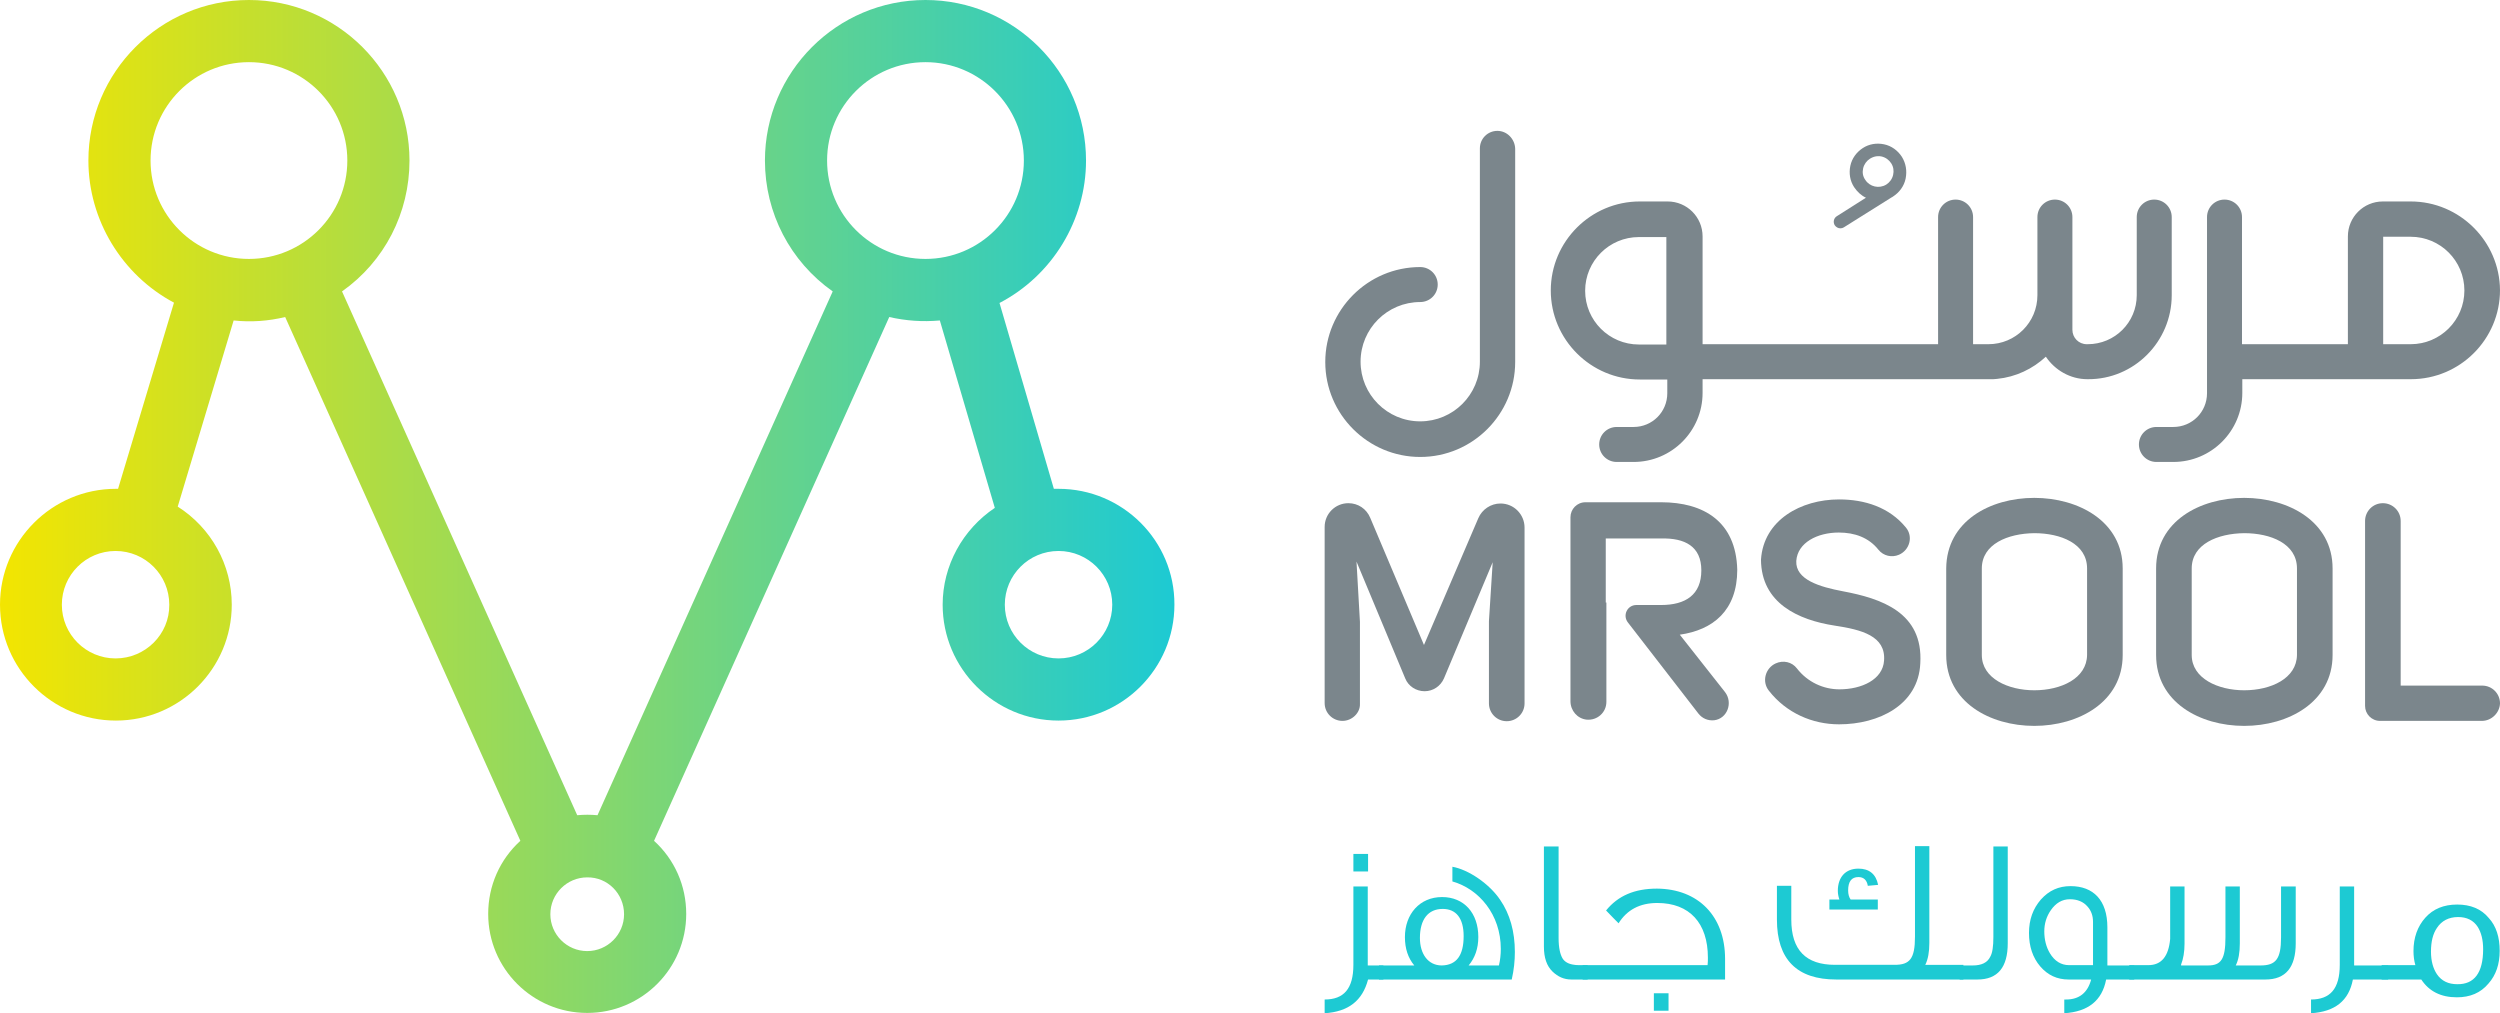<svg xmlns="http://www.w3.org/2000/svg" xmlns:xlink="http://www.w3.org/1999/xlink" version="1.1" id="Layer_1" x="0px" y="0px" style="enable-background:new 0 0 1000 1000;" xml:space="preserve" viewBox="99.9 337.8 800.4 324.4"><style type="text/css">	.st0{fill:url(#SVGID_1_);}	.st1{fill:#7B868C;}	.st2{fill:#1DCAD3;}</style><g>	<g>		<linearGradient id="SVGID_1_" gradientUnits="userSpaceOnUse" x1="99.798" y1="500" x2="475.953" y2="500">			<stop offset="0" style="stop-color:#F3E500"></stop>			<stop offset="1" style="stop-color:#1DCAD3"></stop>		</linearGradient>		<path class="st0" d="M438.8,494.3c-0.5,0-1,0-1.5,0l-17.4-59.5c16.9-8.8,27.7-26.5,27.7-45.6c0-28.4-23.1-51.4-51.4-51.4    c-28.4,0-51.4,23.1-51.4,51.4c0,16.8,8.1,32.3,21.7,41.9l-75.3,167.7c-2.2-0.2-4.3-0.2-6.5,0l-75.3-167.7    C223,421.5,231,406,231,389.2c0-28.4-23.1-51.4-51.4-51.4c-28.4,0-51.4,23.1-51.4,51.4c0,19,10.7,36.6,27.4,45.5l-17.9,59.6    c-0.3,0-0.5,0-0.7,0c-20.5,0-37.1,16.7-37.1,37.1c0,20.5,16.7,37.1,37.1,37.1c20.5,0,37.1-16.7,37.1-37.1    c0-12.8-6.6-24.6-17.3-31.4l17.9-59.6c5.6,0.6,11.1,0.2,16.5-1.1l75.3,167.7c-6.6,6-10.3,14.4-10.3,23.4    c0,17.5,14.2,31.7,31.7,31.7c17.5,0,31.7-14.2,31.7-31.7c0-9-3.7-17.4-10.3-23.4l75.3-167.7c5.3,1.2,10.6,1.6,16.2,1.1l17.6,60    c-10.3,6.9-16.7,18.5-16.7,31c0,20.5,16.7,37.1,37.1,37.1c20.5,0,37.1-16.7,37.1-37.1C476,510.9,459.3,494.3,438.8,494.3z     M136.9,548.6c-9.5,0-17.2-7.7-17.2-17.2c0-9.5,7.7-17.2,17.2-17.2c9.5,0,17.2,7.7,17.2,17.2C154.2,540.9,146.4,548.6,136.9,548.6    z M211.1,389.2c0,17.4-14.1,31.5-31.5,31.5s-31.5-14.1-31.5-31.5c0-17.4,14.1-31.5,31.5-31.5S211.1,371.8,211.1,389.2z     M299.7,630.5c0,6.5-5.3,11.8-11.8,11.8c-6.5,0-11.8-5.3-11.8-11.8c0-6.5,5.3-11.8,11.8-11.8C294.4,618.6,299.7,623.9,299.7,630.5    z M427.7,389.2c0,17.4-14.1,31.5-31.5,31.5c-17.4,0-31.5-14.1-31.5-31.5c0-17.4,14.1-31.5,31.5-31.5    C413.5,357.7,427.7,371.8,427.7,389.2z M456,531.4c0,9.5-7.7,17.2-17.2,17.2c-9.5,0-17.2-7.7-17.2-17.2c0-9.5,7.7-17.2,17.2-17.2    C448.3,514.2,456,521.9,456,531.4z"></path>		<g>			<g>				<path class="st1" d="M871.7,402.3h-8.9c-6.2,0-11.2,5-11.2,11.2V448h-33.7c-0.1,0-0.1,0-0.2,0v-40.7c0-3.1-2.5-5.6-5.6-5.6      c-3.1,0-5.6,2.5-5.6,5.6v56.4c0,6-4.8,10.8-10.8,10.8h-5.4c-3.1,0-5.6,2.5-5.6,5.6c0,3.1,2.5,5.6,5.6,5.6h5.4      c12.2,0,22.1-9.9,22.1-22.1v-4.4c0.1,0,0.1,0,0.2,0h53.8c15.7,0,28.5-12.8,28.5-28.5C900.2,415.1,887.4,402.3,871.7,402.3z       M871.7,448h-8.8v-34.4h8.8c9.5,0,17.2,7.7,17.2,17.2C888.9,440.3,881.2,448,871.7,448z"></path>				<path class="st1" d="M795.2,432.3v-25c0-3.1-2.5-5.6-5.6-5.6c-3.1,0-5.6,2.5-5.6,5.6v25c0,8.7-7,15.7-15.7,15.7H768      c-2.6,0-4.6-2.1-4.6-4.6v-11.1v-25c0-3.1-2.5-5.6-5.6-5.6c-3.1,0-5.6,2.5-5.6,5.6v25c0,8.7-7,15.7-15.7,15.7h-4.9v-40.7      c0-3.1-2.5-5.6-5.6-5.6s-5.6,2.5-5.6,5.6V448h-75.4v-34.5c0-6.2-5-11.2-11.2-11.2h-8.9c-15.7,0-28.5,12.8-28.5,28.5      c0,15.7,12.8,28.5,28.5,28.5h8.8v4.4c0,6-4.8,10.8-10.8,10.8h-5.4c-3.1,0-5.6,2.5-5.6,5.6c0,3.1,2.5,5.6,5.6,5.6h5.4      c12.2,0,22.1-9.9,22.1-22.1v-4.4h93.1c0.4,0,0.8-0.1,1.2-0.1c6-0.6,11.4-3.2,15.6-7.1c2.9,4.3,7.8,7.2,13.3,7.2h0.2      C783.1,459.3,795.2,447.2,795.2,432.3z M633.4,439.2v8.9h-8.8c-9.5,0-17.2-7.7-17.2-17.2c0-9.5,7.7-17.2,17.2-17.2h8.8V439.2z"></path>				<path class="st1" d="M579.3,379.7c-3.1,0-5.6,2.5-5.6,5.6v68.3c0,10.6-8.6,19.1-19.1,19.1c-10.6,0-19.1-8.6-19.1-19.1      c0-10.6,8.6-19.1,19.1-19.1c3.1,0,5.6-2.5,5.6-5.6c0-3.1-2.5-5.6-5.6-5.6c-16.8,0-30.4,13.7-30.4,30.4      c0,16.8,13.7,30.4,30.4,30.4c16.8,0,30.4-13.7,30.4-30.4v-68.3C584.9,382.3,582.4,379.7,579.3,379.7z"></path>			</g>			<path class="st1" d="M708.8,388c-1.3-2-3.3-3.5-5.7-4c-2.4-0.5-4.8-0.1-6.8,1.2c-2,1.3-3.5,3.3-4,5.7c-0.5,2.4-0.1,4.8,1.2,6.8     c1,1.5,2.3,2.7,3.8,3.4l-9.3,5.9c-1,0.6-1.3,1.9-0.7,2.9c0.4,0.6,1.1,1,1.8,1c0.4,0,0.8-0.1,1.1-0.3l15.3-9.6     c0.1,0,0.1-0.1,0.2-0.1c0.1-0.1,0.2-0.1,0.3-0.2c2-1.3,3.5-3.3,4-5.7C710.5,392.5,710.1,390.1,708.8,388z M696.4,391.7     c0.3-1.3,1.1-2.4,2.2-3.1c0.8-0.5,1.7-0.8,2.6-0.8c0.4,0,0.7,0,1.1,0.1c1.3,0.3,2.4,1.1,3.1,2.2c0.7,1.1,0.9,2.4,0.6,3.7     c-0.3,1.3-1.1,2.4-2.2,3.1c-2.3,1.4-5.3,0.7-6.7-1.5C696.3,394.3,696.1,393,696.4,391.7z"></path>			<g>				<path class="st1" d="M529.7,568.6L529.7,568.6c-3.1,0-5.7-2.5-5.7-5.7v-56.4c0-4.2,3.4-7.6,7.6-7.6l0,0c3.1,0,5.8,1.8,7,4.7      l17.2,40.7l17.4-40.6c1.2-2.8,4-4.7,7.1-4.7l0,0c4.3,0,7.7,3.5,7.7,7.7v56.3c0,3.2-2.6,5.7-5.7,5.7l0,0c-3.2,0-5.7-2.6-5.7-5.7      v-26.3l1.2-18.9l-15.6,37.2c-1.1,2.5-3.5,4.1-6.2,4.1l0,0c-2.7,0-5.2-1.6-6.2-4.1l-15.6-37.4l1.1,19.3v26.3      C535.4,566,532.8,568.6,529.7,568.6z"></path>				<path class="st1" d="M689.9,527.1c12.2,2.3,25.8,6.7,24.8,23.1c-0.6,13.3-13.3,19.5-26,19.5c-8.5,0-16.9-3.6-22.5-10.8      c-2.3-2.9-1.1-7.2,2.2-8.7l0,0c2.4-1.1,5.2-0.5,6.8,1.6c3.4,4.4,8.5,6.7,13.6,6.7c7.1,0,13.9-3.1,14.3-9.2      c0.6-7.9-7.2-9.9-15.8-11.2c-11.7-1.8-23.5-7.2-23.6-21.1c0.8-12.7,12.8-19.3,25-19.3c8.2,0,16.1,2.5,21.4,9      c2.4,2.9,1.2,7.2-2.2,8.7l0,0c-2.3,1-5,0.4-6.6-1.6c-3.1-3.9-7.6-5.5-12.7-5.5c-6.8,0-13.2,3.2-13.6,9.1      C674.7,523.4,682.5,525.7,689.9,527.1z"></path>				<path class="st1" d="M751.2,497.2c14.1,0,28.3,7.5,28.3,22.6v27.7c0,15.1-14.2,22.7-28.3,22.7c-14.2,0-28.2-7.6-28.2-22.7v-27.7      C723.1,504.7,737,497.2,751.2,497.2z M734.4,547.5c0,7.5,8.4,11.3,16.8,11.3c8.6,0,16.8-3.8,16.9-11.3v-27.7      c0-8-8.5-11.3-16.9-11.3c-8.5,0.1-16.8,3.5-16.8,11.3V547.5z"></path>				<path class="st1" d="M818.4,497.2c14.1,0,28.3,7.5,28.3,22.6v27.7c0,15.1-14.2,22.7-28.3,22.7c-14.2,0-28.2-7.6-28.2-22.7v-27.7      C790.2,504.7,804.2,497.2,818.4,497.2z M801.6,547.5c0,7.5,8.4,11.3,16.8,11.3c8.6,0,16.8-3.8,16.9-11.3v-27.7      c0-8-8.5-11.3-16.9-11.3c-8.5,0.1-16.8,3.5-16.8,11.3V547.5z"></path>				<path class="st1" d="M894.5,568.6h-32.6c-2.7,0-4.8-2.2-4.8-4.8v-59.2c0-3.1,2.5-5.7,5.7-5.7l0,0c3.1,0,5.7,2.5,5.7,5.7v52.7      h26.1c3.2,0,5.7,2.6,5.7,5.7l0,0C900.2,566,897.6,568.6,894.5,568.6z"></path>				<path class="st1" d="M614,530.7v-20.5h17.7c7.6-0.2,12.9,2.5,12.9,10.2c0,7.8-5,11.1-12.9,11.1h-7.9c-2.9,0-4.5,3.3-2.7,5.6      l22.6,29.2c1.2,1.5,3,2.3,5,2.1c4.2-0.5,6.1-5.6,3.5-9l-14.5-18.4c10.6-1.5,18.4-7.7,18.4-20.8c-0.4-15.4-10.7-21.6-24.4-21.6      h-24.2c-2.7,0-4.8,2.2-4.8,4.8v58.9c0,3,2.2,5.6,5.2,5.9c3.4,0.3,6.3-2.3,6.3-5.7v-21.3V530.7z"></path>			</g>		</g>	</g>	<g>		<g>			<path class="st2" d="M542.9,651.4h-5c-1.8,6.8-6.3,10.3-13.9,10.8v-4.4c6.1,0,9.2-3.4,9.2-11.1v-25.1h4.6v25.3h5V651.4z      M537.9,616.8h-4.7v-5.6h4.7V616.8z"></path>			<path class="st2" d="M583.9,651.4h-42.5v-4.5h11.3c-2-2.4-3-5.4-3-9.1c0-7.3,4.7-12.8,11.9-12.8c7,0,11.6,5.1,11.6,12.8     c0,3.7-1.1,6.7-3.1,9.1h9.7c0.4-1.7,0.6-3.5,0.6-5.3c0-11-7-19.2-15.5-21.6v-4.7c5.1,0.9,11.8,5.4,15.3,10.6     c3.1,4.5,4.7,10.1,4.7,16.7C584.9,645.4,584.6,648.3,583.9,651.4z M568.5,637.5c0-5.7-2.4-8.7-6.7-8.7c-4.7,0-7.3,3.4-7.3,9.3     c0,5.1,2.6,8.8,7,8.8C566.2,646.8,568.5,643.7,568.5,637.5z"></path>			<path class="st2" d="M608.2,651.4H603c-2.4,0-4.3-0.9-6-2.5c-1.9-1.8-2.8-4.5-2.8-8v-32.1h4.7v29.4c0,3,0.5,5.2,1.3,6.5     c0.7,1.1,2,1.8,3.8,2c0.5,0.1,1,0.1,4.2,0.1V651.4z"></path>			<path class="st2" d="M652.2,644.8v6.6h-45.6v-4.6h40c0.1-0.9,0.1-1.6,0.1-2.4c0-11.1-5.9-17.5-16.2-17.5c-5.6,0-9.7,2.2-12.4,6.5     c-0.7-0.7-2-2-4-4.1c3.8-4.7,9.1-7,16.3-7C643.6,622.4,652.2,631.1,652.2,644.8z M634.1,661.4h-4.7v-5.6h4.7V661.4z"></path>			<path class="st2" d="M728.6,651.4h-40.8c-12.6,0-19-6.4-19-19.2v-10.8h4.6v10.8c0,9.8,4.7,14.5,14,14.5h19.1c4.8,0,6.5-1.9,6.5-9     v-29h4.6v31c0,2.8-0.4,5.2-1.3,7h12.2V651.4z M701.2,621.1l-3.3,0.3c-0.3-1.8-1.3-2.8-3-2.8c-2.2,0-3.3,1.4-3.3,4.3     c0,1.2,0.3,2.2,0.8,2.9h8.7v3.2h-15.5v-3.2h3.2c-0.3-0.9-0.5-1.8-0.5-2.8c0-4.3,2.4-7.1,6.6-7.1     C698.3,615.9,700.5,617.6,701.2,621.1z"></path>			<path class="st2" d="M742.7,608.8v31c0,7.7-3.2,11.6-9.7,11.6h-5.7v-4.5h4.2c2.8,0,4.7-0.9,5.6-2.8c0.7-1.2,1-3.3,1-6.3v-29     H742.7z"></path>			<path class="st2" d="M783.3,651.4h-9.1c-1.3,6.8-5.8,10.3-13.4,10.8v-4.4h0.6c4.2,0,6.9-2.2,8-6.4h-7.2c-3.7,0-6.7-1.4-9.1-4.2     c-2.4-2.8-3.6-6.4-3.6-10.7c0-4.3,1.3-7.8,3.8-10.7c2.6-2.9,5.7-4.3,9.5-4.3c7.3,0,11.8,4.5,11.8,13.2v12.2h8.6V651.4z      M770,646.8v-13.9c0-1.9-0.6-3.6-1.8-4.9c-1.3-1.5-3.2-2.3-5.6-2.3c-2.5,0-4.5,1.2-6.1,3.5c-1.4,2-2.1,4.3-2.1,6.8     c0,2.6,0.6,5,1.8,7c1.5,2.5,3.6,3.8,6.1,3.8L770,646.8z"></path>			<path class="st2" d="M834.9,621.5v18.3c0,7.7-3.2,11.6-9.7,11.6h-43.6v-4.6h6.1c4.2,0,6.5-2.8,7-8.4v-16.8h4.6v18.3     c0,2.7-0.4,4.9-1.1,6.7v0.3h8.6c4.2,0,5.6-2,5.6-9v-16.3h4.6v18.3c0,2.8-0.4,5.2-1.3,7h7.9c4.9,0,6.6-2,6.6-9v-16.3H834.9z"></path>			<path class="st2" d="M864.5,651.4h-11.3c-1.3,6.8-5.7,10.3-13.4,10.8v-4.4c6.1,0,9.2-3.4,9.2-11.1v-25.1h4.6v25.3h10.9V651.4z"></path>			<path class="st2" d="M900.2,642.2c0,4.3-1.2,7.8-3.6,10.5c-2.5,3-5.9,4.4-10.1,4.4c-5.1,0-8.9-1.9-11.4-5.7h-12.7v-4.6h10.8     c-0.4-1.4-0.6-2.9-0.6-4.5c0-4.3,1.3-7.9,3.8-10.7s5.9-4.2,10.2-4.2c4.3,0,7.7,1.4,10.1,4.3C899.1,634.3,900.2,637.9,900.2,642.2     z M894.9,641.7c0-3-0.6-5.3-1.7-7.1c-1.4-2.2-3.6-3.2-6.3-3.2c-3,0-5.3,1.2-6.8,3.5c-1.3,1.9-1.9,4.4-1.9,7.6     c0,3,0.7,5.4,1.9,7.2c1.5,2.2,3.7,3.2,6.5,3.2C892.1,653,894.9,649.2,894.9,641.7z"></path>		</g>	</g></g></svg>